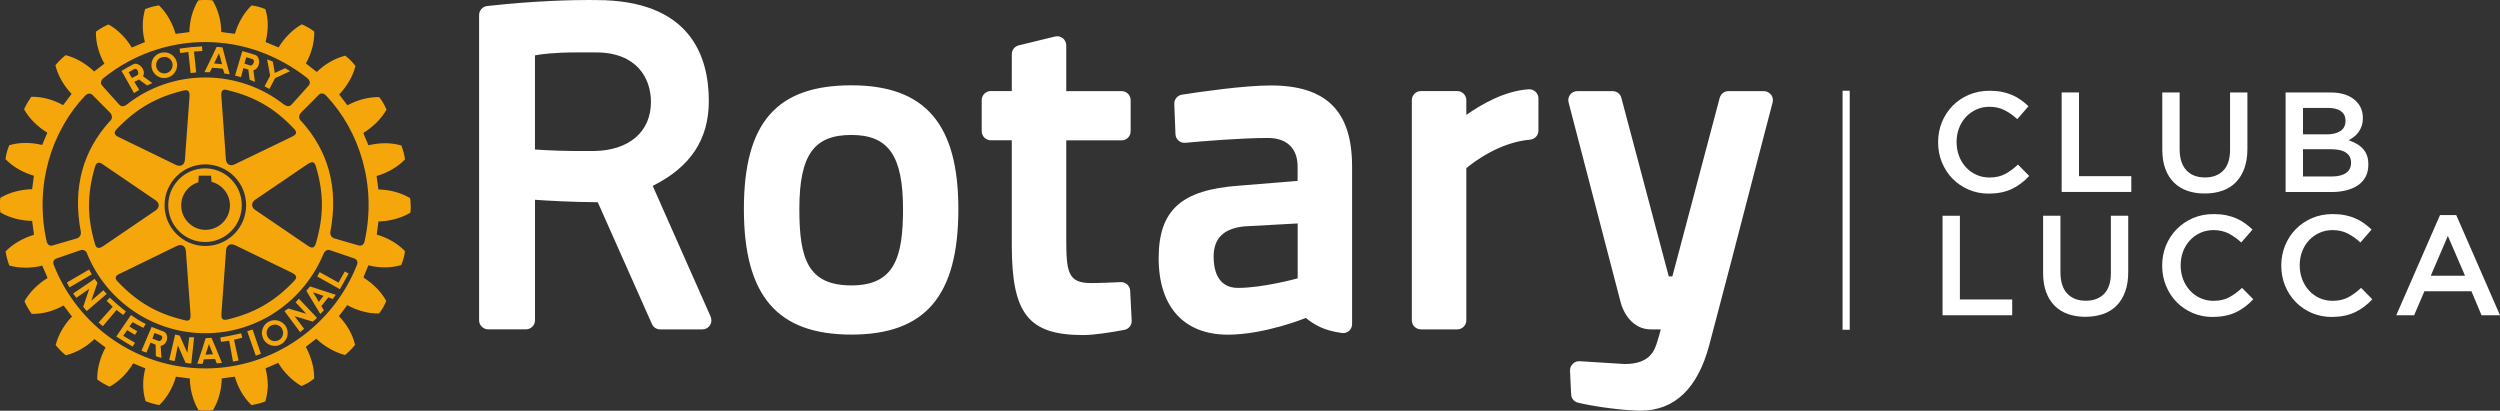 <svg xmlns="http://www.w3.org/2000/svg" id="Livello_2" viewBox="0 0 641.45 105.38"><rect x="0" y="0" width="641.45" height="105.38" fill="#333333" stroke="none"/><defs><style>.cls-1{fill:#fff;}.cls-2{fill:#f5a60b;}</style></defs><g id="Livello_1-2"><g><path class="cls-2" d="M33,18.53l.18,.31,.67,1.17,1.4-.73c.13-.07,.21-.23,.23-.44,.03-.62-.43-1.48-1.09-1.08-.51,.27-.83,.46-1.39,.77m-1.46,.31l-.36-.65c.97-.61,2-1.14,3.01-1.69,1.18-.64,2.84,.93,2.73,2.34-.02,.25-.09,.48-.24,.71l2.41,1.76c-.46,.2-.8,.4-1.34,.62l-2.11-1.54-1.17,.62,1.25,2.05c-.48,.32-.78,.5-1.33,.83l-2.83-5.05Zm31.89,66.15l2.2,6.27c.43-.14,.88-.28,1.32-.46l-2.14-6.25c-.58,.2-.85,.29-1.38,.44m-8.78,5.92l-.51-1.27-.52-1.38-.45,1.38-.45,1.35,1.94-.08Zm.87-1.27l1.43,3.48c-.47,.02-.91,.06-1.33,.11l-.44-1.12-2.87,.08-.34,1.18c-.45-.04-.88-.06-1.34-.06l1.24-3.68,.88-2.79,.05-.09,1.46-.06,.08,.17,1.18,2.77Zm7.21-73.31l1.49,.48c.41,.11,.94-.52,.94-1.07,0-.27-.09-.5-.45-.59-.55-.2-.92-.3-1.53-.46l-.3,1.04-.16,.59Zm-.91,3.46c-.53-.16-.93-.22-1.51-.39l1.08-3.67,.79-2.62c1.14,.28,2.22,.64,3.31,.99,.61,.19,.93,.89,1,1.62,.04,1-.46,2.08-1.47,2.31l.39,2.97c-.47-.2-.82-.34-1.35-.55l-.34-2.6-1.27-.38-.61,2.31Zm-20.19,66.69c-.04-.18-.12-.33-.35-.43l-1.66-.61-.37,1.04-.13,.39v.02l1.5,.57c.42,.19,.82-.18,.96-.59,.05-.11,.09-.25,.05-.39m1.25,0v.37c-.1,.89-.7,1.78-1.67,1.89l.22,3.09c-.45-.11-.96-.25-1.44-.46l-.05-2.9-1.31-.57-1.06,2.57c-.43-.14-.85-.28-1.27-.49l1.34-3.13,.16-.39,1.1-2.58,2.97,1.15c.67,.23,.97,.82,1.02,1.42m18.98-.93c-1.93,.42-3.42,.77-5.34,1.07l.18,1.12c.71-.11,1.35-.2,2.1-.29l.97,5.36,1.43-.27-1.16-5.34c.73-.19,1.41-.37,2.13-.54l-.31-1.1Zm7.26-62.7l1.43-2.75,3.87-1.8c-.4-.29-.85-.5-1.26-.77l-2.66,1.22-.5-2.89c-.56-.27-.89-.38-1.47-.61l.77,4.21-1.43,2.72,1.24,.68Zm14.52,1.69c-.61-.74-1.62-.63-1.92-.11l-4.51,4.52c-.65,.68-.6,1.7,.1,2.18,6.8,7.53,9.65,16.91,7.42,28.52-.05,.76,.43,1.38,1.02,1.54l6.23,1.81c.83,.23,1.36-.27,1.54-.98,3.2-14.3-1.19-28.34-9.88-37.49m7.21,41.8l-6.24-2.13c-.32-.11-1.18-.11-1.62,.98-5.04,12.08-16.76,20.35-30.34,20.35s-25.54-8.46-30.36-20.53c-.36-.91-1.24-.91-1.57-.8l-6.2,2.13c-.68,.24-1.09,.85-.73,1.7,6.1,15.56,21.25,26.53,38.86,26.53s32.82-11.04,38.94-26.59c.32-.81-.07-1.4-.73-1.64m-77.35-3.33l6.22-1.81c.58-.17,1.06-.78,1.02-1.54-2.24-11.59,.6-20.98,7.4-28.51,.68-.49,.76-1.5,.1-2.18l-4.52-4.55c-.44-.5-1.24-.5-1.93,.2-8.66,9.12-13.04,23.13-9.83,37.44,.18,.69,.72,1.19,1.54,.96m62.42-28.98c.02-.28-.15-.62-.54-1-4.98-5.27-10.1-8.22-17.11-9.89-.4-.1-.85-.2-1.16,.07-.31,.25-.4,.74-.34,1.46l1.16,16.23c.04,.61,.31,1.1,.73,1.35,.45,.25,.98,.21,1.54-.06l14.62-7.05c.47-.23,1-.48,1.11-.98,0-.03,.02-.07,0-.14m2.96,29.02c.43,.28,.94,.62,1.39,.47,.31-.09,.58-.44,.75-1.06,2.05-6.93,2.05-12.86,0-19.72-.12-.42-.32-.88-.68-1.03-.36-.13-.82,.02-1.48,.46l-13.41,9.12c-.52,.34-.79,.82-.79,1.31s.27,.97,.79,1.31l13.43,9.14Zm-21.81,18.87c.24,.18,.65,.25,1.27,.1,6.98-1.68,12.09-4.63,17.08-9.87,.3-.34,.62-.69,.53-1.09-.09-.37-.41-.71-1.09-1.04l-14.62-7.09c-.56-.26-1.09-.26-1.54-.03-.43,.27-.69,.74-.73,1.37l-1.18,16.18c-.01,.54-.07,1.14,.29,1.47m-4.43-18.76c5.77,0,10.47-4.68,10.47-10.46s-4.69-10.46-10.47-10.49c-5.78,0-10.46,4.72-10.46,10.49,0,5.77,4.69,10.46,10.46,10.46m-23.01,8.17c0,.28,.19,.62,.55,.99,5.03,5.28,10.12,8.23,17.12,9.87,.44,.14,.88,.21,1.19-.04,.31-.23,.4-.71,.35-1.49,0-.02-1.19-16.23-1.19-16.23-.05-.61-.29-1.08-.71-1.33-.44-.25-.98-.25-1.56,.02l-14.58,7.1c-.51,.23-1.06,.5-1.14,.98,0,.03-.02,.09-.02,.14m-.21-37.04c.06,.49,.62,.74,1.1,.97l14.6,7.1c.58,.27,1.12,.27,1.56,.04,.41-.27,.67-.74,.71-1.35l1.18-16.2c.06-.78-.04-1.24-.33-1.48-.31-.27-.77-.2-1.21-.11-7,1.69-12.1,4.64-17.13,9.89-.41,.46-.6,.84-.5,1.15m-2.93,7.99c-.48-.31-.98-.66-1.4-.48-.34,.1-.59,.46-.76,1.03-2.03,6.98-2.03,12.88,0,19.75,.14,.45,.29,.9,.7,1.01,.33,.14,.83,0,1.46-.45l13.4-9.12c.5-.33,.8-.81,.8-1.29,0-.52-.3-.98-.8-1.32l-13.4-9.12Zm-.29-20.27l4.33,4.82c.61,.66,1.27,.57,2.14-.11,5.48-4.29,12.49-6.82,19.97-6.82s14.5,2.53,20.03,6.82c.86,.64,1.5,.77,2.14,.11l4.33-4.82c.49-.55,.49-1.27-.45-2.05-7.26-5.66-16.22-9.15-26.07-9.15s-18.89,3.49-26.01,9.17c-.93,.76-.89,1.49-.41,2.03m79.17,30.74c0,.61-.03,1.22-.1,1.72v.14l-.16,.07c-2.24,1.32-5.14,2.09-8.04,2.17-.07,.36-.38,2.99-.43,3.37,2.7,.77,5.33,2.25,7.15,4.15l.08,.11v.12c-.14,1.03-.51,2.42-.92,3.31l-.04,.15h-.13c-2.54,.75-5.53,.73-8.3,.04-.13,.34-1.16,2.78-1.26,3.13,2.42,1.53,4.57,3.64,5.78,5.89l.06,.12-.04,.14c-.37,.9-1.08,2.18-1.71,2.96l-.07,.11h-.16c-2.59,.04-5.48-.73-8.01-2.14-.22,.31-1.91,2.53-2.14,2.83,1.99,2.04,3.5,4.65,4.11,7.21l.04,.14-.08,.09c-.58,.78-1.64,1.82-2.41,2.44l-.09,.09-.19-.05c-2.49-.67-5.13-2.17-7.18-4.14-.3,.23-2.39,1.86-2.7,2.09,1.33,2.46,2.15,5.28,2.15,7.83v.35l-.15,.08c-.77,.63-2.05,1.37-2.97,1.74l-.09,.04-.16-.04c-2.24-1.31-4.39-3.44-5.86-5.88-.35,.16-2.9,1.24-3.25,1.4,.35,1.36,.55,2.79,.59,4.19,0,1.43-.25,2.85-.59,4.13l-.02,.13-.14,.07c-.85,.35-2.29,.71-3.29,.89l-.15,.02-.09-.1c-1.93-1.85-3.42-4.46-4.19-7.19-.34,.03-2.98,.38-3.35,.46-.05,2.86-.83,5.77-2.2,8.03l-.08,.11-.15,.02c-.92,.13-2.39,.13-3.38,0l-.13-.02-.09-.11c-1.32-2.26-2.11-5.16-2.17-8.03-.4-.04-3.17-.44-3.56-.46-.76,2.72-2.25,5.32-4.13,7.17l-.1,.1-.15-.02c-1.03-.16-2.38-.56-3.29-.93l-.11-.06-.04-.11c-.39-1.28-.58-2.72-.58-4.14s.2-2.79,.55-4.15c-.35-.15-2.76-1.12-3.11-1.28-1.49,2.49-3.63,4.64-5.89,5.9l-.12,.07-.15-.05c-.94-.41-2.17-1.12-2.97-1.72l-.1-.1v-.26c0-2.58,.78-5.42,2.13-7.91-.3-.23-2.54-1.94-2.85-2.16-2.05,1.98-4.66,3.48-7.19,4.12l-.13,.04-.14-.1c-.77-.62-1.77-1.62-2.39-2.41l-.09-.13,.04-.14c.67-2.55,2.18-5.15,4.15-7.16-.23-.31-1.92-2.51-2.16-2.84-2.5,1.4-5.43,2.21-8.02,2.15h-.14l-.09-.1c-.61-.8-1.33-2.08-1.72-2.99l-.06-.14,.06-.11c1.31-2.29,3.44-4.4,5.87-5.86-.16-.37-1.19-2.82-1.37-3.17-2.77,.68-5.78,.71-8.31,0l-.12-.05-.07-.11c-.34-.85-.72-2.29-.88-3.3l-.03-.15,.09-.13c1.84-1.87,4.43-3.35,7.2-4.18-.03-.39-.44-3.17-.48-3.56-2.89-.04-5.8-.79-8.05-2.13l-.11-.07-.02-.16c-.06-.46-.08-1.08-.08-1.7s.02-1.2,.08-1.7l.02-.16,.11-.06c2.25-1.33,5.16-2.1,8.05-2.15,.06-.38,.4-3.1,.45-3.46-2.74-.78-5.35-2.28-7.21-4.16l-.07-.09,.02-.15c.12-1.04,.51-2.43,.9-3.3l.04-.12,.14-.04c2.5-.74,5.52-.72,8.31-.03,.15-.34,1.16-2.79,1.32-3.15-2.45-1.49-4.61-3.6-5.89-5.88l-.06-.14,.06-.14c.41-.92,1.13-2.15,1.7-2.93l.09-.12h.15c2.63-.04,5.52,.76,8.01,2.14,.24-.28,1.94-2.58,2.17-2.88-1.98-2.07-3.48-4.65-4.12-7.21l-.03-.11,.05-.11c.64-.79,1.69-1.82,2.45-2.42l.13-.08,.11,.02c2.58,.67,5.18,2.2,7.2,4.16,.3-.23,2.32-1.79,2.62-2.02-1.39-2.45-2.17-5.28-2.17-7.82v-.37l.13-.1c.76-.59,2.05-1.33,2.96-1.7l.1-.06,.16,.07c2.26,1.27,4.38,3.41,5.86,5.86,.36-.13,2.99-1.28,3.35-1.42-.35-1.36-.56-2.78-.54-4.17,0-1.46,.18-2.84,.56-4.12l.02-.16,.14-.04c.85-.35,2.27-.74,3.26-.89l.16-.02,.11,.09c1.88,1.84,3.38,4.46,4.17,7.21,.39-.04,3.15-.38,3.53-.46,.06-2.84,.83-5.74,2.2-8l.06-.11,.14-.04c.99-.11,2.45-.11,3.41,0l.13,.04,.08,.11c1.37,2.26,2.16,5.16,2.16,7.98,.42,.09,3.12,.44,3.5,.47,.82-2.76,2.3-5.36,4.19-7.19l.08-.1,.12,.03c1.03,.11,2.43,.5,3.32,.89l.11,.05,.05,.15c.38,1.27,.57,2.64,.57,4.08-.02,1.41-.23,2.84-.57,4.2,.34,.14,2.97,1.24,3.34,1.39,1.46-2.44,3.56-4.56,5.84-5.86l.13-.07,.14,.06c.9,.38,2.17,1.11,2.94,1.72l.11,.08v.35c0,2.59-.8,5.42-2.15,7.83,.29,.23,2.47,1.93,2.79,2.18,2.05-1.99,4.65-3.51,7.21-4.15l.11-.06,.11,.13c.78,.57,1.82,1.65,2.4,2.42l.11,.11-.04,.13c-.65,2.56-2.2,5.16-4.16,7.2,.23,.32,1.87,2.47,2.12,2.77,2.55-1.37,5.43-2.15,8.05-2.1h.12l.08,.11c.64,.81,1.36,2.07,1.71,2.94l.08,.16-.08,.13c-1.3,2.27-3.43,4.36-5.88,5.85,.15,.38,1.14,2.83,1.33,3.17,2.75-.69,5.76-.71,8.26,0l.15,.03,.06,.14c.35,.86,.75,2.28,.88,3.32l.02,.12-.1,.11c-1.83,1.89-4.45,3.38-7.19,4.16,.06,.39,.39,3.06,.46,3.45,2.89,.06,5.78,.83,8.02,2.16l.14,.08v.13c.09,.5,.11,1.09,.11,1.72m-29.52,24.85l2.75,2.96-4.61-1.36c-.38,.29-.64,.39-.98,.69l4.01,5.38c.34-.26,.7-.58,1.02-.86l-2.44-3.23,4.65,1.39c.32-.26,.78-.58,1.09-.98l-4.64-4.9c-.24,.27-.53,.62-.85,.91m-3.18,7.89c0-.39-.11-.75-.3-1.09-.55-1.02-1.85-1.35-2.87-.77-.72,.38-1.09,1.11-1.09,1.86,.03,.34,.11,.73,.31,1.05,.06,.11,.13,.21,.22,.32,.64,.76,1.76,.94,2.63,.44,.24-.11,.43-.27,.58-.44,.32-.39,.5-.89,.5-1.37m.74-1.65c.28,.5,.42,1.07,.44,1.65,0,.46-.09,.93-.29,1.35-.31,.61-.77,1.17-1.4,1.53-1.55,.91-3.55,.37-4.49-1.22-.04-.1-.08-.19-.14-.3-.2-.43-.28-.9-.32-1.35,.04-1.17,.61-2.25,1.67-2.86,1.57-.9,3.6-.36,4.53,1.21m6.93-8.81l.78,1.24,.71,1.25,.97-1.25,.25-.31-2.71-.93Zm-.75-1.5l6.6,2.16c-.15,.2-.28,.39-.42,.58-.11,.15-.25,.3-.34,.49l-1.15-.42-1.81,2.25,.66,1.04c-.27,.31-.57,.64-.92,.97l-2.61-4.33-.96-1.6,.95-1.14Zm7.31-.98l-4.85-2.68-.62,1.12,5.81,3.25,2.25-4.01-1-.54-1.59,2.87Zm-38.32,14l-.48,4.04-1.94-4.43c-.45-.1-.74-.21-1.19-.28l-1.52,6.53c.47,.13,.92,.17,1.41,.26l.81-4.01,1.97,4.46c.44,.06,.95,.21,1.47,.2l.73-6.74c-.38-.02-.84,.04-1.25-.03m-.23-73.16l.58,5.4,1.42-.15-.55-5.37,2.14-.14-.08-1.19c-2.39,.14-3.38,.23-5.76,.58l.16,1.14,2.09-.28Zm6.58,2.94c.72,.03,1.39,.11,2.06,.2l-.35-1.39-.44-1.42-.67,1.42-.59,1.18Zm-1.1,2.25c-.56-.01-.81-.01-1.35-.01l1.65-3.41,1.49-3.1,1.48,.15,.78,2.94,1.07,3.97c-.49-.1-.88-.17-1.35-.2l-.38-1.23c-.98-.16-1.86-.2-2.77-.24l-.61,1.13Zm-13.74-1.63c.09,1.17,1.13,2.02,2.26,1.93,1.12-.11,1.95-1.01,1.95-2.13,.04-.05,0-.11,0-.19-.1-1.19-1.12-2.02-2.29-1.91-1.12,.09-1.96,.97-1.92,2.09v.2h0Zm-1.21,.11v-.31c-.04-1.71,1.27-3.11,2.99-3.25,1.82-.18,3.43,1.15,3.59,2.98v.26c0,1.7-1.29,3.16-3.04,3.33-1.76,.16-3.39-1.17-3.54-3.02m13.86,41.97c3.45,0,6.28-2.83,6.28-6.27,0-2.87-1.99-5.36-4.73-6.05-.03-.28-.11-1.59-.11-1.59h-3.17s-.07,1.42-.1,1.71c-2.63,.8-4.4,3.19-4.4,5.93,0,3.44,2.83,6.27,6.23,6.27m-.11,3.12c-5.2,0-9.44-4.25-9.44-9.44s4.24-9.46,9.44-9.46,9.43,4.24,9.43,9.46-4.22,9.44-9.43,9.44m-18.58,20.56c.9,.49,1.78,1,2.76,1.46l.59-.98c-1.36-.69-2.64-1.5-3.78-2.3l-3.76,5.51c1.42,.93,2.73,1.73,4.19,2.57l.6-.97-3.03-1.79,1.03-1.45,2,1.21,.59-.93c-.65-.35-1.32-.77-2.02-1.2l.83-1.15Zm-7.51-8.18l-3.09,2.68,1.57-4.58c-.28-.4-.41-.66-.7-1.03l-5.53,3.76c.24,.38,.55,.72,.82,1.1l3.32-2.31-1.56,4.61c.27,.3,.54,.77,.93,1.09l5.12-4.4c-.28-.3-.63-.57-.88-.92m-3.66-5.32l-5.7,3.33c.2,.39,.42,.86,.68,1.25l5.71-3.34c-.28-.5-.43-.77-.69-1.24m7.04,10.38l-3.51,4.16-1.09-.95,3.63-4.05c-.57-.53-1.01-1.01-1.57-1.51l.81-.81c1.39,1.31,2.6,2.32,4.13,3.55l-.7,.89c-.55-.43-1.13-.85-1.69-1.28"></path><path class="cls-1" d="M392.25,22.91c-6.18,.38-12.23,3.9-16.02,6.58v-3.79c0-1.29-1.04-2.33-2.33-2.33h-9.32c-1.29,0-2.33,1.04-2.33,2.33v56.49c0,1.28,1.05,2.32,2.33,2.32h9.32c1.29,0,2.33-1.05,2.33-2.32V43.15c2.11-1.75,8.61-6.64,16.38-7.32,1.2-.1,2.12-1.11,2.12-2.31v-8.28c0-.65-.26-1.25-.74-1.69-.45-.45-1.1-.68-1.74-.63m-72.76,35.14c-5.49,.51-8.1,3-8.1,7.85,0,2.97,.82,7.96,6.24,7.96,6.47,0,15.24-2.43,15.33-2.45v-14.09l-13.46,.74Zm27.43-15.44v40.54c0,.68-.3,1.3-.79,1.75-.53,.44-1.2,.63-1.85,.53-4.75-.66-7.01-2.13-9.25-3.86-.08,.05-10.59,4.29-19.97,4.29-11.29,0-17.77-7.15-17.77-19.61s5.94-17.54,20.47-18.61l15.18-1.23v-3.67c0-4.68-2.76-7.35-7.6-7.35-6.65,0-16.14,.77-21.2,1.24-.62,.06-1.29-.14-1.76-.57-.46-.41-.75-1.01-.78-1.64l-.3-7.75c-.05-1.18,.8-2.21,1.96-2.39,4.51-.7,15.78-2.36,22.82-2.36,14.22,0,20.83,6.58,20.83,20.7M152.95,13.45h-5.09c-5.7,0-8.96,.43-10.6,.76v24.15c2.72,.2,7.97,.47,15.03,.39,9.1-.1,14.73-4.91,14.73-12.59,0-6.14-3.69-12.71-14.07-12.71m29.39,67.8c.3,.71,.25,1.56-.17,2.2-.43,.66-1.15,1.06-1.96,1.06h-10.83c-.92,0-1.75-.54-2.11-1.38l-13.89-31.24c-6.9-.05-12.89-.4-16.11-.63v30.92c0,1.28-1.04,2.32-2.32,2.32h-9.69c-1.29,0-2.33-1.05-2.33-2.32V3.85c0-1.18,.89-2.17,2.07-2.3C137.41,.15,147.37,0,151.05,0c1.29,0,1.96,.02,1.96,.02,23.84,0,28.86,14.07,28.86,25.89,0,9.85-4.71,16.97-14.4,21.78l14.87,33.56ZM454.38,24.28c-.44-.58-1.12-.9-1.84-.9h-9.06c-1.05,0-1.96,.71-2.24,1.73l-12.14,45.81h-.93l-12.16-45.81c-.26-1.02-1.18-1.73-2.24-1.73h-9.04c-.72,0-1.42,.33-1.87,.9-.42,.57-.57,1.31-.39,2l13.38,51.37c.66,2.54,3.02,6.86,7.68,6.86h2.6c-.23,.87-.47,1.78-.73,2.56l-.11,.39c-.73,2.37-1.8,5.94-8.43,5.94l-11.56-.72c-.68-.03-1.3,.2-1.75,.68-.49,.46-.74,1.1-.71,1.77l.28,6.04c.04,1.04,.76,1.92,1.77,2.15,3.41,.83,9.92,1.84,15.27,2.04,.27,0,.5,.01,.75,.01,8.73,0,14.66-5.64,17.64-16.77,3.47-13.02,7.81-29.79,10.98-42.03,1.43-5.51,2.67-10.25,3.55-13.63l1.74-6.66c.18-.71,.02-1.44-.4-2.01m-222.72,29.36c0-13.67-3.73-19-13.24-19s-13.36,4.97-13.36,19c0,12.71,2.14,19.6,13.36,19.6,11.06,0,13.24-7.18,13.24-19.6m14.2,0c0,22.28-8.46,32.22-27.45,32.22s-27.58-9.93-27.58-32.22,8.52-31.74,27.58-31.74,27.45,10.09,27.45,31.74m44.08,20.94l.39,7.68c.06,1.17-.75,2.18-1.88,2.39-3.25,.61-7.72,1.33-10.51,1.33-14.08,0-18.37-5.39-18.37-23.03v-26.95h-5.4c-1.27,0-2.32-1.04-2.32-2.33v-7.97c0-1.29,1.05-2.33,2.32-2.33h5.4V13.9c0-1.07,.72-2,1.77-2.26l9.32-2.27c.7-.17,1.42-.01,1.98,.43,.56,.44,.9,1.11,.9,1.82v11.76h14.21c1.29,0,2.31,1.04,2.31,2.33v7.97c0,1.29-1.02,2.33-2.31,2.33h-14.21v24.98c0,8.66,.31,11.64,6.36,11.64,2.25,0,5.73-.16,7.61-.25,1.26-.03,2.37,.92,2.43,2.2"></path><g><path class="cls-1" d="M510.3,49.68c-1.87,0-3.6-.34-5.18-1.02-1.58-.68-2.95-1.61-4.11-2.79-1.16-1.18-2.07-2.57-2.74-4.18-.66-1.6-.99-3.32-.99-5.14v-.07c0-1.82,.32-3.53,.97-5.12,.65-1.59,1.56-2.99,2.73-4.19,1.17-1.2,2.56-2.15,4.17-2.84,1.61-.69,3.38-1.04,5.33-1.04,1.17,0,2.23,.1,3.19,.29s1.84,.47,2.65,.82c.8,.35,1.54,.77,2.22,1.26,.68,.49,1.32,1.02,1.93,1.6l-2.88,3.32c-1.02-.95-2.1-1.71-3.25-2.3-1.14-.58-2.44-.88-3.9-.88-1.22,0-2.34,.24-3.37,.71-1.03,.47-1.93,1.12-2.68,1.93-.75,.82-1.34,1.77-1.75,2.86-.41,1.09-.62,2.26-.62,3.5v.07c0,1.24,.21,2.42,.62,3.52,.41,1.11,1,2.07,1.75,2.9,.75,.83,1.65,1.48,2.68,1.95,1.03,.47,2.16,.71,3.37,.71,1.56,0,2.89-.3,4.01-.89,1.12-.6,2.22-1.4,3.32-2.43l2.88,2.92c-.66,.71-1.34,1.33-2.06,1.88-.72,.55-1.49,1.02-2.32,1.42-.83,.4-1.73,.71-2.72,.91-.98,.21-2.07,.31-3.26,.31Z"></path><path class="cls-1" d="M528.98,23.72h4.45v21.48h13.42v4.05h-17.87V23.72Z"></path><path class="cls-1" d="M565.67,49.65c-1.65,0-3.15-.24-4.48-.71-1.34-.47-2.48-1.19-3.43-2.13-.95-.95-1.68-2.12-2.19-3.52-.51-1.4-.77-3.02-.77-4.87v-14.7h4.45v14.52c0,2.38,.57,4.19,1.72,5.43,1.15,1.24,2.74,1.86,4.77,1.86s3.58-.6,4.73-1.79c1.15-1.19,1.72-2.97,1.72-5.32v-14.7h4.45v14.48c0,1.9-.26,3.56-.78,5-.52,1.43-1.26,2.63-2.21,3.59-.95,.96-2.1,1.68-3.45,2.15-1.35,.47-2.86,.71-4.54,.71Z"></path><path class="cls-1" d="M586.46,23.72h11.43c2.94,0,5.16,.75,6.66,2.26,1.14,1.14,1.71,2.55,1.71,4.23v.07c0,.78-.1,1.47-.31,2.06-.21,.6-.47,1.12-.8,1.57-.33,.45-.71,.85-1.16,1.19-.45,.34-.9,.63-1.36,.88,.75,.27,1.43,.58,2.05,.93,.62,.35,1.15,.77,1.6,1.26,.45,.49,.79,1.06,1.03,1.72,.24,.66,.36,1.42,.36,2.3v.07c0,1.14-.22,2.15-.67,3.03-.45,.88-1.09,1.6-1.91,2.19-.83,.58-1.82,1.03-2.99,1.33-1.16,.31-2.45,.46-3.86,.46h-11.8V23.72h0Zm10.55,10.76c1.45,0,2.62-.29,3.49-.86,.87-.57,1.31-1.44,1.31-2.61v-.07c0-1.02-.38-1.82-1.15-2.39-.76-.57-1.87-.86-3.33-.86h-6.43v6.78h6.11Zm1.31,10.8c1.53,0,2.73-.29,3.6-.88s1.31-1.46,1.31-2.63v-.07c0-1.09-.43-1.94-1.29-2.53-.86-.6-2.18-.89-3.95-.89h-7.09v7h7.42Z"></path><path class="cls-1" d="M498.42,55.36h4.45v21.48h13.42v4.05h-17.87v-25.53Z"></path><path class="cls-1" d="M535.1,81.29c-1.65,0-3.15-.24-4.49-.71-1.34-.47-2.48-1.18-3.43-2.13-.95-.95-1.68-2.12-2.19-3.52-.51-1.4-.77-3.02-.77-4.87v-14.7h4.45v14.51c0,2.38,.58,4.19,1.72,5.43,1.15,1.24,2.74,1.86,4.77,1.86s3.58-.6,4.73-1.79c1.15-1.19,1.72-2.96,1.72-5.32v-14.7h4.45v14.48c0,1.9-.26,3.56-.78,5-.52,1.43-1.26,2.63-2.21,3.59-.95,.96-2.1,1.68-3.45,2.15-1.35,.47-2.86,.71-4.54,.71Z"></path><path class="cls-1" d="M567.78,81.33c-1.87,0-3.6-.34-5.18-1.02-1.58-.68-2.95-1.61-4.11-2.79-1.16-1.18-2.07-2.57-2.73-4.18-.66-1.61-.99-3.32-.99-5.14v-.07c0-1.82,.33-3.53,.97-5.12,.65-1.59,1.56-2.99,2.74-4.19,1.17-1.2,2.56-2.15,4.17-2.85,1.6-.69,3.38-1.04,5.32-1.04,1.17,0,2.23,.1,3.19,.29,.96,.19,1.84,.47,2.64,.82,.8,.35,1.54,.77,2.22,1.26,.68,.49,1.32,1.02,1.93,1.6l-2.88,3.32c-1.02-.95-2.1-1.71-3.24-2.3s-2.44-.88-3.9-.88c-1.22,0-2.34,.24-3.37,.71-1.03,.47-1.93,1.12-2.68,1.93-.75,.81-1.34,1.77-1.75,2.86-.41,1.09-.62,2.26-.62,3.5v.07c0,1.24,.21,2.41,.62,3.52,.41,1.11,1,2.07,1.75,2.9,.75,.83,1.65,1.48,2.68,1.95s2.16,.71,3.37,.71c1.55,0,2.89-.3,4.01-.89,1.12-.6,2.22-1.4,3.32-2.43l2.88,2.92c-.66,.71-1.34,1.33-2.06,1.88-.72,.55-1.49,1.02-2.32,1.42-.83,.4-1.73,.71-2.72,.91-.98,.21-2.07,.31-3.26,.31Z"></path><path class="cls-1" d="M598.35,81.33c-1.87,0-3.6-.34-5.18-1.02-1.58-.68-2.95-1.61-4.11-2.79-1.16-1.18-2.07-2.57-2.74-4.18-.66-1.61-.99-3.32-.99-5.14v-.07c0-1.82,.33-3.53,.97-5.12,.65-1.59,1.56-2.99,2.73-4.19,1.17-1.2,2.56-2.15,4.17-2.85,1.6-.69,3.38-1.04,5.32-1.04,1.17,0,2.23,.1,3.19,.29,.96,.19,1.84,.47,2.64,.82,.8,.35,1.54,.77,2.22,1.26,.68,.49,1.32,1.02,1.93,1.6l-2.88,3.32c-1.02-.95-2.1-1.71-3.24-2.3-1.14-.58-2.44-.88-3.9-.88-1.22,0-2.34,.24-3.37,.71-1.03,.47-1.93,1.12-2.68,1.93-.75,.81-1.34,1.77-1.75,2.86-.41,1.09-.62,2.26-.62,3.5v.07c0,1.24,.21,2.41,.62,3.52,.41,1.11,1,2.07,1.75,2.9,.75,.83,1.65,1.48,2.68,1.95s2.16,.71,3.37,.71c1.55,0,2.89-.3,4.01-.89,1.12-.6,2.22-1.4,3.32-2.43l2.88,2.92c-.66,.71-1.34,1.33-2.06,1.88-.72,.55-1.49,1.02-2.32,1.42-.83,.4-1.73,.71-2.72,.91-.98,.21-2.07,.31-3.26,.31Z"></path><path class="cls-1" d="M626.06,55.18h4.16l11.23,25.71h-4.74l-2.59-6.16h-12.07l-2.63,6.16h-4.59l11.23-25.71Zm6.42,15.57l-4.41-10.21-4.38,10.21h8.79Z"></path></g><rect class="cls-1" x="472.77" y="23.28" width="1.83" height="61.33"></rect></g></g></svg>